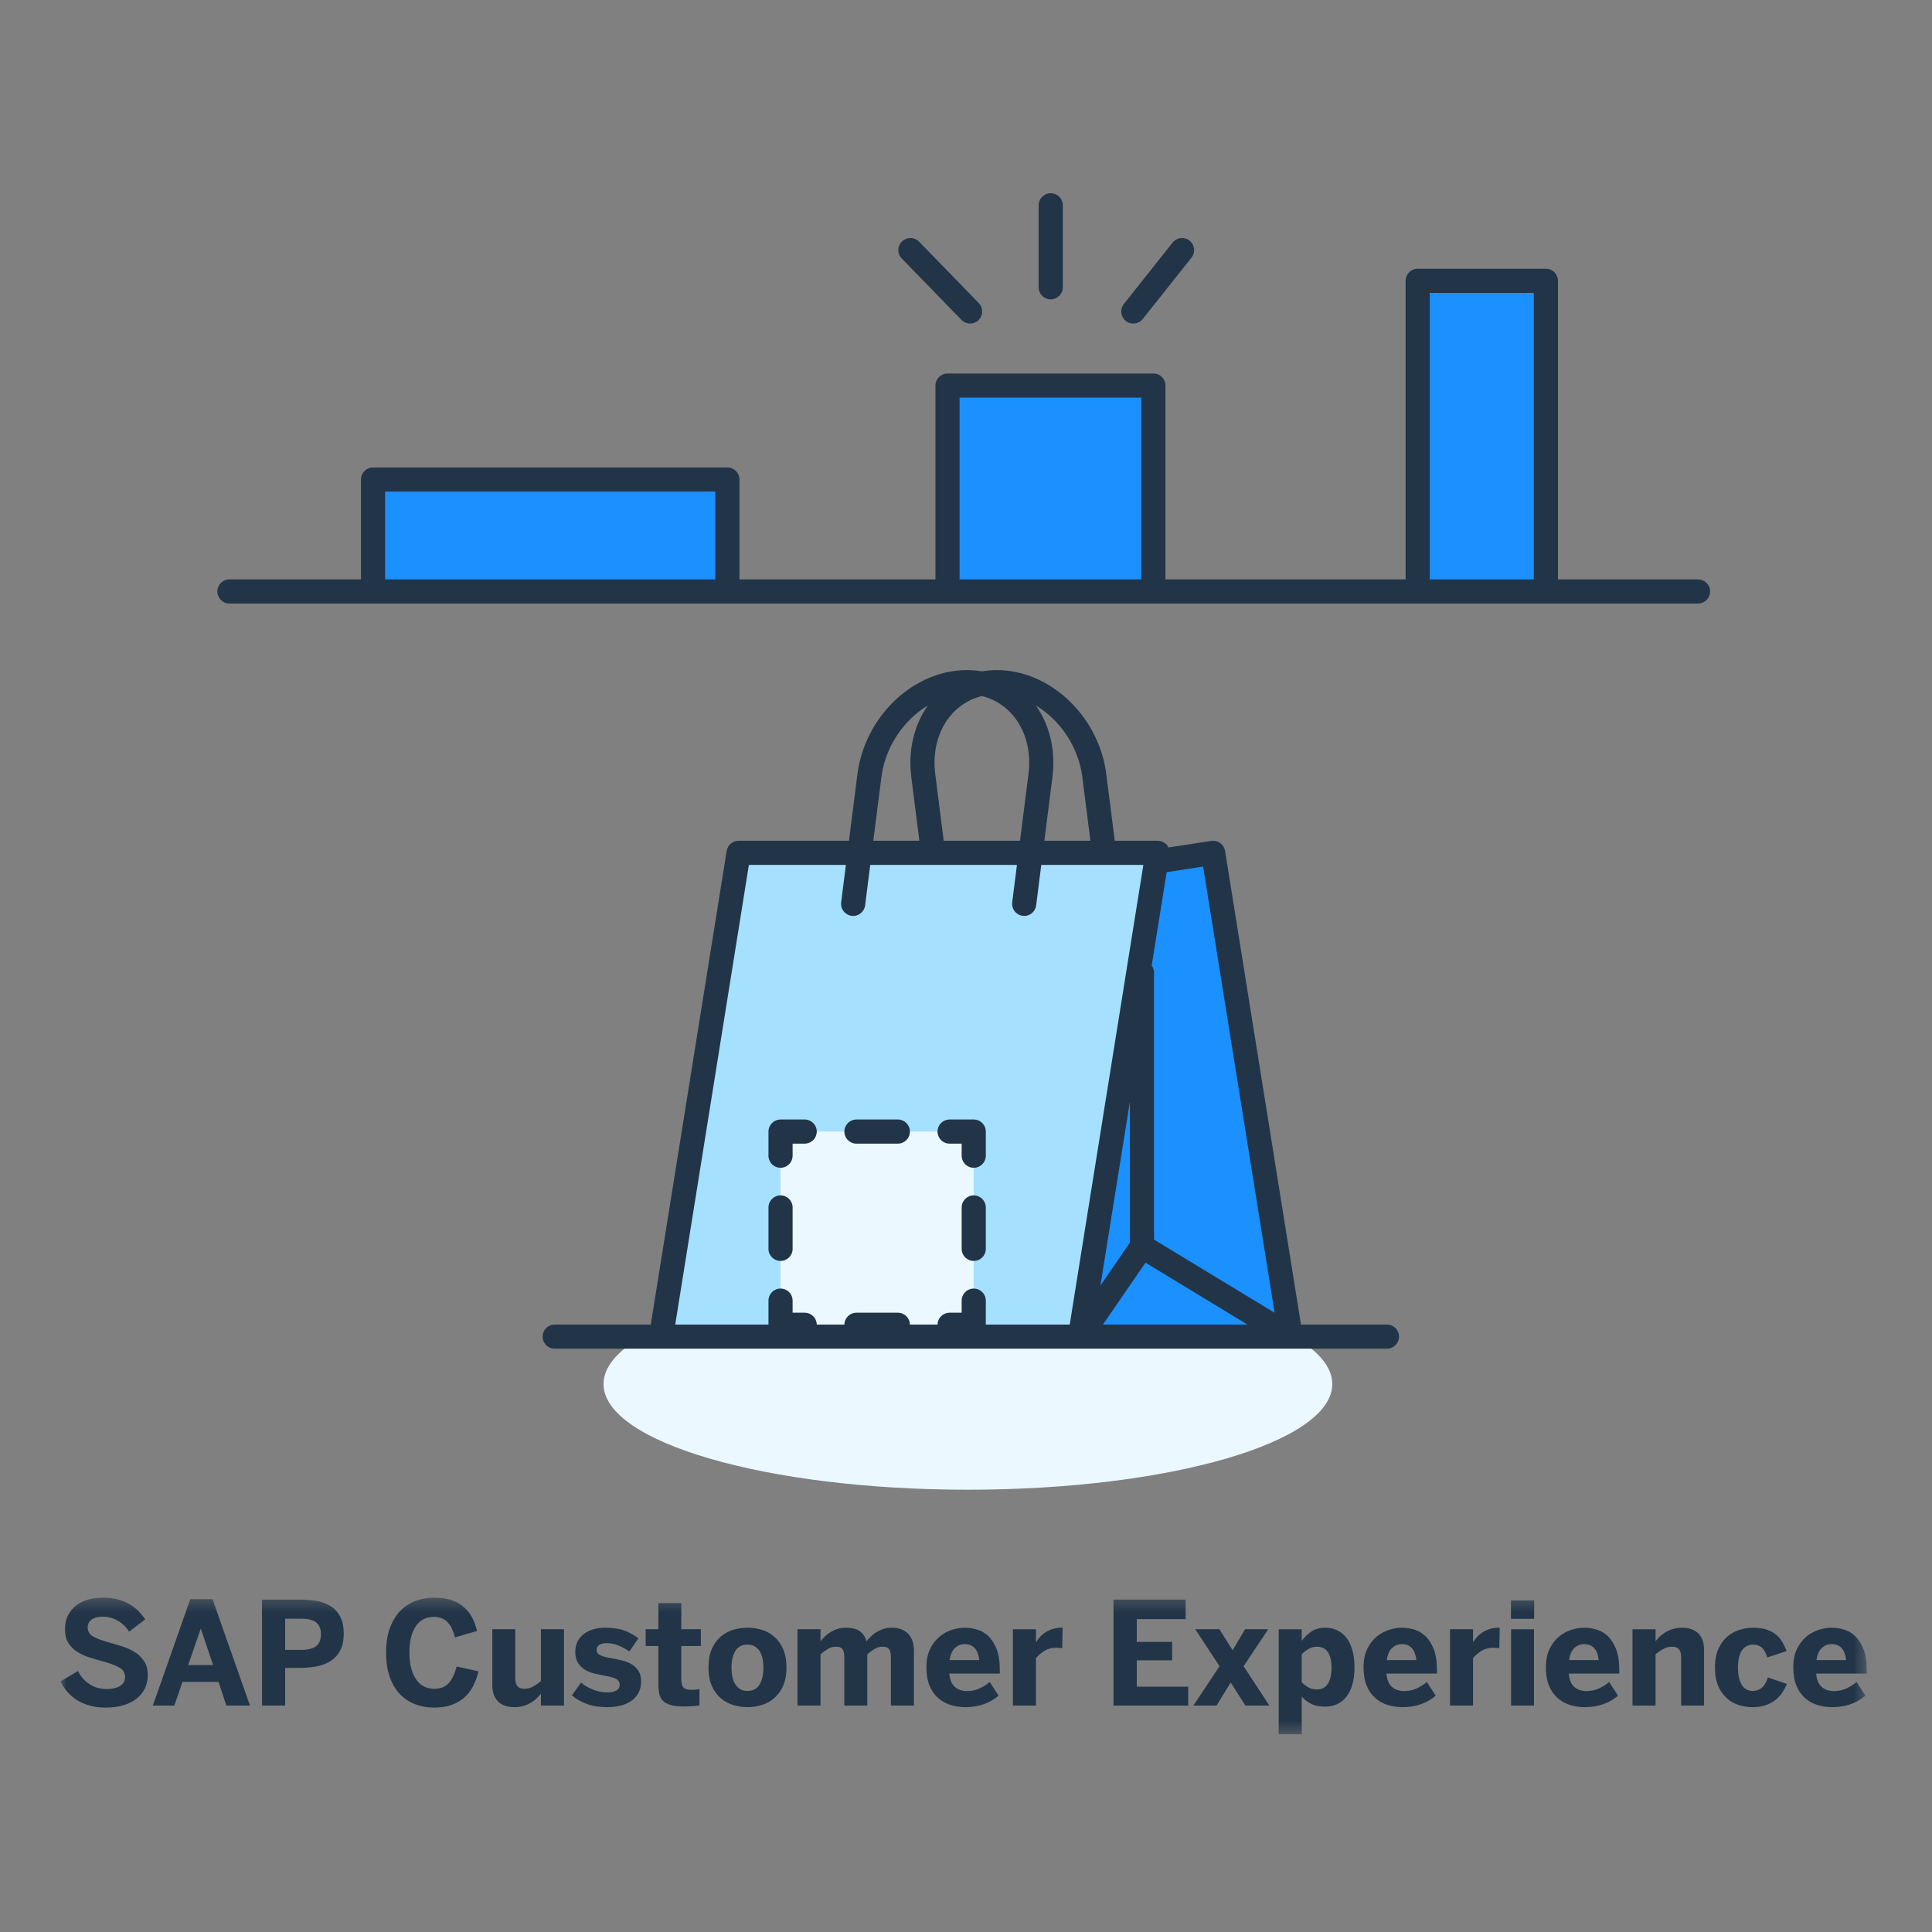 <svg width="160" height="160" viewBox="0 0 160 160" fill="none" xmlns="http://www.w3.org/2000/svg">
<rect x="0" y="0" width="160" height="160" fill="#808080" stroke="none"/>
<path fill-rule="evenodd" clip-rule="evenodd" d="M107.132 110.694H53.185C51.14 111.875 49.982 113.207 49.982 114.618C49.982 119.453 63.493 123.372 80.158 123.372C96.824 123.372 110.335 119.453 110.335 114.618C110.335 113.207 109.177 111.875 107.132 110.694Z" fill="#EBF8FF"/>
<path fill-rule="evenodd" clip-rule="evenodd" d="M95.862 70.628H61.167L54.747 110.694H89.443L95.862 70.628Z" fill="#A6E0FF"/>
<path fill-rule="evenodd" clip-rule="evenodd" d="M100.468 70.628L106.888 110.694H89.442L95.862 70.628V71.333L100.468 70.628Z" fill="#1B90FF"/>
<path fill-rule="evenodd" clip-rule="evenodd" d="M64.641 109.712H80.641V93.712H64.641V109.712Z" fill="#EBF8FF"/>
<path fill-rule="evenodd" clip-rule="evenodd" d="M117.406 48.983H128.024V23.254H117.406V48.983ZM78.468 48.983H95.519V31.932H78.468V48.983ZM60.24 48.983H30.893V39.714H60.24V48.983Z" fill="#1B90FF"/>
<path fill-rule="evenodd" clip-rule="evenodd" d="M88.011 16.883C87.953 16.386 87.53 16 87.017 16C86.465 16 86.017 16.448 86.017 17V23.793L86.024 23.91C86.082 24.407 86.505 24.793 87.017 24.793C87.57 24.793 88.017 24.345 88.017 23.793V17L88.011 16.883ZM74.699 19.995C75.065 19.639 75.632 19.619 76.02 19.93L76.113 20.014L81.058 25.098C81.443 25.494 81.435 26.127 81.039 26.512C80.673 26.868 80.106 26.888 79.718 26.577L79.625 26.493L74.68 21.409C74.295 21.013 74.303 20.38 74.699 19.995ZM95.519 30.932H78.468C77.916 30.932 77.468 31.379 77.468 31.932V47.983H61.24V39.714C61.24 39.161 60.792 38.714 60.24 38.714H30.893C30.341 38.714 29.893 39.161 29.893 39.714V47.983H19L18.883 47.99C18.386 48.047 18 48.47 18 48.983C18 49.535 18.448 49.983 19 49.983H140.625L140.742 49.976C141.239 49.918 141.625 49.496 141.625 48.983C141.625 48.431 141.177 47.983 140.625 47.983H129.024V23.254C129.024 22.701 128.576 22.254 128.024 22.254H117.406C116.854 22.254 116.406 22.701 116.406 23.254V47.983H96.519V31.932C96.519 31.379 96.071 30.932 95.519 30.932ZM94.519 32.932V47.983H79.468V32.932H94.519ZM85.784 58.426C86.863 59.945 87.404 61.935 87.187 64.105L87.158 64.364L86.489 69.628H90.304L89.635 64.363C89.313 61.829 87.778 59.616 85.784 58.426ZM81.315 57.643C83.908 58.28 85.582 60.899 85.174 64.112L84.473 69.628H78.155L77.454 64.111L77.427 63.87C77.131 60.768 78.786 58.264 81.315 57.643ZM76.845 58.426C75.722 60.005 75.182 62.093 75.47 64.363L76.139 69.628H72.324L72.993 64.364L73.029 64.112C73.418 61.683 74.917 59.577 76.845 58.426ZM81.315 55.599C80.913 55.53 80.496 55.495 80.067 55.495C75.633 55.495 71.614 59.352 71.009 64.111L70.308 69.628H61.167C60.676 69.628 60.257 69.985 60.179 70.47L53.894 109.694H45.936L45.82 109.701C45.322 109.759 44.936 110.181 44.936 110.694C44.936 111.247 45.384 111.694 45.936 111.694H89.415L89.424 111.695C89.432 111.695 89.441 111.695 89.449 111.695L89.469 111.694H106.87C106.882 111.694 106.893 111.694 106.905 111.694H114.863L114.98 111.688C115.477 111.63 115.863 111.207 115.863 110.694C115.863 110.142 115.416 109.694 114.863 109.694H107.741L101.456 70.47L101.431 70.356C101.296 69.876 100.821 69.562 100.317 69.639L96.768 70.182L96.762 70.168C96.612 69.858 96.313 69.677 95.995 69.637C95.97 69.633 95.945 69.631 95.919 69.629C95.889 69.628 95.859 69.627 95.829 69.628H92.32L91.619 64.111L91.581 63.843C90.863 59.208 86.912 55.495 82.561 55.495C82.133 55.495 81.717 55.531 81.315 55.599ZM83.826 74.728L84.219 71.628H72.07L71.645 74.98C71.575 75.527 71.075 75.915 70.527 75.846C70.018 75.781 69.647 75.345 69.653 74.844L69.661 74.728L70.054 71.628H62.019L55.92 109.694H63.641V107.712C63.641 107.16 64.089 106.712 64.641 106.712C65.154 106.712 65.577 107.098 65.634 107.595L65.641 107.712L65.641 108.712L66.641 108.712C67.154 108.712 67.577 109.098 67.634 109.595L67.64 109.694H69.927C69.936 109.15 70.38 108.712 70.926 108.712H74.355C74.902 108.712 75.346 109.15 75.355 109.694H77.641C77.65 109.189 78.033 108.776 78.525 108.719L78.641 108.712L79.641 108.712L79.641 107.712C79.641 107.199 80.027 106.776 80.525 106.719L80.641 106.712C81.154 106.712 81.577 107.098 81.634 107.595L81.641 107.712V109.694H88.59L89.734 102.549L94.688 71.628H86.235L85.81 74.98C85.74 75.527 85.24 75.915 84.692 75.846C84.183 75.781 83.812 75.345 83.818 74.844L83.826 74.728ZM103.311 109.694H91.342L94.862 104.568L103.311 109.694ZM105.558 108.717L95.572 102.659V80.556L95.566 80.439C95.545 80.263 95.479 80.1 95.379 79.964L96.618 72.228L99.637 71.766L105.558 108.717ZM91.133 106.464L93.572 91.241L93.572 102.911L91.133 106.464ZM65.641 103.426V99.997C65.641 99.444 65.193 98.997 64.641 98.997C64.089 98.997 63.641 99.444 63.641 99.997V103.426C63.641 103.978 64.089 104.426 64.641 104.426C65.193 104.426 65.641 103.978 65.641 103.426ZM67.641 93.712C67.641 93.16 67.193 92.712 66.641 92.712H64.641L64.525 92.719C64.027 92.776 63.641 93.199 63.641 93.712V95.712L63.648 95.829C63.706 96.326 64.128 96.712 64.641 96.712L64.758 96.705C65.255 96.647 65.641 96.225 65.641 95.712L65.641 94.712L66.641 94.712L66.758 94.705C67.255 94.647 67.641 94.225 67.641 93.712ZM70.927 94.712H74.356C74.908 94.712 75.356 94.264 75.356 93.712C75.356 93.16 74.908 92.712 74.356 92.712H70.927C70.374 92.712 69.927 93.16 69.927 93.712C69.927 94.264 70.374 94.712 70.927 94.712ZM81.634 93.595C81.577 93.098 81.154 92.712 80.641 92.712H78.641L78.525 92.719C78.027 92.776 77.641 93.199 77.641 93.712L77.648 93.829C77.706 94.326 78.128 94.712 78.641 94.712L79.641 94.712L79.641 95.712L79.648 95.829C79.706 96.326 80.128 96.712 80.641 96.712C81.193 96.712 81.641 96.264 81.641 95.712V93.712L81.634 93.595ZM79.641 99.997V103.426C79.641 103.978 80.089 104.426 80.641 104.426C81.193 104.426 81.641 103.978 81.641 103.426V99.997C81.641 99.445 81.193 98.997 80.641 98.997C80.089 98.997 79.641 99.445 79.641 99.997ZM97.111 20.09C97.454 19.657 98.084 19.585 98.516 19.928C98.915 20.245 99.007 20.806 98.749 21.23L98.677 21.333L94.639 26.417C94.296 26.85 93.666 26.922 93.234 26.578C92.835 26.261 92.743 25.701 93.001 25.276L93.073 25.174L97.111 20.09ZM127.024 47.983V24.254H118.406V47.983H127.024ZM59.24 40.714V47.983H31.893V40.714H59.24Z" fill="#223548"/>
<mask id="mask0_1698_14266" style="mask-type:luminance" maskUnits="userSpaceOnUse" x="5" y="132" width="150" height="12">
<path fill-rule="evenodd" clip-rule="evenodd" d="M5 132.309H154.59V143.62H5V132.309Z" fill="white"/>
</mask>
<g mask="url(#mask0_1698_14266)">
<path fill-rule="evenodd" clip-rule="evenodd" d="M127.052 132.537V134.065H125.131V132.537H127.051H127.052ZM24.936 134.054H23.616V136.634H24.936C25.535 136.634 25.958 136.524 26.206 136.304C26.456 136.084 26.58 135.761 26.58 135.333C26.58 134.923 26.457 134.608 26.213 134.386C25.967 134.164 25.542 134.054 24.936 134.054ZM151.675 136.16C151.377 136.16 151.114 136.263 150.885 136.47C150.656 136.676 150.503 137.012 150.43 137.48H152.884C152.791 136.599 152.388 136.16 151.674 136.16H151.675ZM116.086 136.16C115.789 136.16 115.527 136.263 115.296 136.47C115.067 136.676 114.915 137.012 114.841 137.48H117.296C117.203 136.599 116.8 136.16 116.086 136.16ZM79.886 136.16C79.589 136.16 79.325 136.263 79.096 136.47C78.866 136.676 78.714 137.012 78.641 137.48H81.095C81.002 136.599 80.599 136.16 79.885 136.16H79.886ZM131.186 136.16C130.889 136.16 130.625 136.263 130.397 136.47C130.166 136.676 130.014 137.012 129.942 137.48H132.395C132.302 136.599 131.9 136.16 131.185 136.16H131.186ZM16.639 134.904H16.616L15.586 137.89H17.647L16.64 134.904H16.639ZM109.049 136.374C108.802 136.374 108.573 136.438 108.361 136.565C108.149 136.692 107.963 136.835 107.805 136.993V139.326C108.009 139.522 108.208 139.669 108.402 139.766C108.593 139.862 108.818 139.91 109.073 139.91C109.473 139.91 109.774 139.752 109.972 139.435C110.171 139.119 110.27 138.672 110.27 138.093C110.27 137.564 110.173 137.144 109.978 136.837C109.783 136.529 109.473 136.374 109.049 136.374ZM61.909 136.2C61.449 136.2 61.113 136.376 60.899 136.726C60.685 137.078 60.578 137.537 60.578 138.105C60.578 138.367 60.602 138.616 60.65 138.854C60.699 139.091 60.776 139.297 60.881 139.47C60.987 139.643 61.124 139.782 61.29 139.885C61.455 139.986 61.662 140.038 61.91 140.038C62.356 140.038 62.687 139.86 62.902 139.505C63.115 139.15 63.222 138.683 63.222 138.105C63.223 137.857 63.199 137.61 63.15 137.367C63.109 137.152 63.031 136.945 62.919 136.757C62.819 136.589 62.679 136.448 62.511 136.347C62.327 136.245 62.119 136.194 61.909 136.201V136.2ZM87.999 134.8L87.97 136.496C87.805 136.475 87.639 136.463 87.472 136.461C87.125 136.453 86.783 136.543 86.486 136.721C86.222 136.881 85.989 137.084 85.794 137.323V141.247H83.884V134.927H85.794V135.987H85.806C85.899 135.842 86.003 135.704 86.118 135.576C86.241 135.435 86.388 135.31 86.558 135.196C86.728 135.082 86.925 134.988 87.152 134.913C87.405 134.833 87.669 134.795 87.935 134.8H87.999ZM139.287 134.8C139.553 134.8 139.799 134.836 140.026 134.907C140.251 134.977 140.446 135.087 140.608 135.234C140.769 135.38 140.895 135.57 140.987 135.801C141.076 136.033 141.122 136.31 141.122 136.634V141.247H139.224V137.242C139.224 136.957 139.166 136.741 139.053 136.594C138.94 136.447 138.747 136.374 138.477 136.374C138.227 136.374 137.989 136.433 137.763 136.554C137.537 136.674 137.318 136.824 137.107 137.004V141.247H135.197V134.927H137.107V135.923C137.209 135.787 137.323 135.659 137.447 135.541C137.755 135.25 138.126 135.033 138.531 134.907C138.758 134.836 139.01 134.8 139.287 134.8ZM125.142 141.247H127.04V134.927H125.142V141.247ZM24.89 132.474C25.34 132.473 25.79 132.511 26.233 132.586C26.64 132.651 27.03 132.797 27.379 133.015C27.711 133.224 27.975 133.511 28.172 133.874C28.368 134.236 28.466 134.707 28.466 135.286C28.466 135.876 28.362 136.356 28.154 136.724C27.946 137.094 27.669 137.382 27.324 137.59C26.978 137.798 26.59 137.94 26.161 138.015C25.732 138.09 25.297 138.128 24.861 138.128H23.617V141.248H21.7V132.474H24.89ZM17.6 132.438L20.703 141.248H18.746L18.098 139.291H15.112L14.435 141.247H12.657L15.759 132.438H17.599H17.6ZM98.189 132.473V134.087H94.143V135.973H97.072V137.501H94.143V139.683H98.404V141.246H92.216V132.473H98.19H98.189ZM124.198 134.799L124.169 136.495C124.141 136.489 124.113 136.485 124.083 136.483L123.941 136.472C123.851 136.465 123.762 136.461 123.672 136.46C123.293 136.46 122.964 136.547 122.685 136.72C122.422 136.88 122.188 137.083 121.993 137.322V141.246H120.083V134.926H121.993V135.986H122.005C122.089 135.85 122.194 135.713 122.318 135.575C122.441 135.434 122.587 135.309 122.757 135.195C123.166 134.928 123.646 134.789 124.134 134.799H124.198ZM73.843 134.799C74.156 134.799 74.428 134.846 74.662 134.94C75.11 135.116 75.45 135.49 75.582 135.953C75.654 136.186 75.689 136.446 75.689 136.732V141.246H73.779V137.241C73.779 136.956 73.734 136.74 73.643 136.593C73.553 136.446 73.368 136.373 73.09 136.373C72.855 136.373 72.637 136.433 72.437 136.553C72.236 136.673 72.032 136.823 71.823 137.003V141.246H69.92V137.241C69.92 136.956 69.875 136.74 69.784 136.593C69.694 136.446 69.509 136.373 69.231 136.373C68.991 136.373 68.772 136.433 68.571 136.553C68.371 136.673 68.164 136.823 67.952 137.003V141.246H66.042V134.926H67.952V135.922C68.045 135.798 68.159 135.671 68.294 135.54C68.59 135.255 68.945 135.038 69.333 134.906C69.543 134.835 69.773 134.799 70.024 134.799C70.553 134.799 70.952 134.899 71.222 135.099C71.492 135.301 71.67 135.575 71.755 135.922C71.851 135.806 71.966 135.681 72.099 135.546C72.232 135.41 72.387 135.288 72.565 135.178C72.742 135.068 72.936 134.977 73.146 134.906C73.371 134.832 73.607 134.796 73.844 134.799H73.843ZM100.987 134.926L102.081 136.669L103.112 134.926H105.032L102.99 137.988L105.124 141.246H103.134L101.924 139.336L100.749 141.246H98.833L100.998 137.988L98.985 134.926H100.987ZM56.422 132.762V134.926H58.042V136.316H56.422V139.053C56.422 139.392 56.481 139.625 56.598 139.753C56.716 139.88 56.948 139.943 57.296 139.943C57.408 139.943 57.524 139.938 57.646 139.927C57.767 139.915 57.861 139.896 57.926 139.869V141.235C57.751 141.262 57.573 141.281 57.396 141.293L57.018 141.316C56.903 141.323 56.787 141.326 56.671 141.327C56.204 141.327 55.828 141.286 55.542 141.203C55.256 141.12 55.04 140.999 54.891 140.841C54.741 140.679 54.639 140.478 54.596 140.262C54.545 140.001 54.521 139.735 54.524 139.469V136.315H53.47V134.926H54.523V132.762H56.421H56.422ZM61.909 134.799C62.286 134.799 62.667 134.853 63.051 134.964C63.435 135.074 63.78 135.257 64.087 135.514C64.394 135.771 64.644 136.11 64.839 136.532C65.034 136.955 65.132 137.474 65.132 138.092C65.132 138.709 65.034 139.227 64.839 139.646C64.667 140.035 64.41 140.381 64.087 140.658C63.784 140.913 63.431 141.101 63.051 141.211C62.68 141.321 62.295 141.378 61.908 141.379C61.526 141.379 61.142 141.323 60.756 141.211C60.374 141.101 60.02 140.913 59.715 140.658C59.391 140.382 59.134 140.036 58.962 139.646C58.769 139.227 58.672 138.709 58.672 138.092C58.672 137.474 58.769 136.955 58.962 136.532C59.155 136.11 59.406 135.771 59.715 135.513C60.023 135.257 60.368 135.073 60.75 134.963C61.132 134.852 61.518 134.799 61.908 134.799H61.909ZM145.209 134.799C145.638 134.799 146.006 134.851 146.316 134.959C146.623 135.064 146.884 135.206 147.096 135.384C147.308 135.56 147.483 135.766 147.616 136C147.752 136.233 147.868 136.476 147.964 136.732L146.362 137.264C146.235 136.859 146.076 136.58 145.886 136.428C145.687 136.272 145.439 136.191 145.186 136.2C144.82 136.19 144.473 136.37 144.269 136.676C144.043 136.996 143.931 137.471 143.931 138.103C143.931 138.389 143.954 138.649 144.002 138.882C144.052 139.116 144.124 139.319 144.222 139.492C144.322 139.666 144.448 139.8 144.602 139.894C144.756 139.989 144.943 140.037 145.162 140.037C145.418 140.037 145.656 139.956 145.875 139.794C146.095 139.631 146.273 139.338 146.407 138.914L147.988 139.458C147.88 139.707 147.75 139.947 147.6 140.173C147.445 140.407 147.252 140.615 147.031 140.789C146.787 140.975 146.516 141.12 146.225 141.217C145.915 141.325 145.549 141.379 145.129 141.379C144.758 141.379 144.389 141.323 144.019 141.211C143.653 141.1 143.314 140.911 143.026 140.658C142.713 140.378 142.467 140.032 142.304 139.646C142.119 139.227 142.027 138.709 142.027 138.092C142.027 137.459 142.126 136.932 142.327 136.509C142.528 136.087 142.785 135.749 143.097 135.496C143.401 135.249 143.751 135.065 144.127 134.958C144.479 134.854 144.843 134.801 145.209 134.798V134.799ZM131.197 134.799C131.52 134.799 131.856 134.849 132.201 134.946C132.545 135.045 132.859 135.224 133.138 135.485C133.418 135.745 133.649 136.102 133.829 136.558C134.011 137.013 134.101 137.599 134.101 138.318V138.6H129.917C129.967 139.121 130.124 139.493 130.389 139.715C130.654 139.936 130.987 140.048 131.387 140.048C131.765 140.048 132.118 139.971 132.448 139.817C132.775 139.662 133.047 139.487 133.262 139.29L133.997 140.43C133.253 141.063 132.337 141.38 131.248 141.38C130.836 141.38 130.435 141.321 130.048 141.206C129.669 141.095 129.319 140.904 129.018 140.647C128.703 140.369 128.457 140.022 128.297 139.634C128.115 139.216 128.025 138.701 128.025 138.092C128.025 137.474 128.129 136.957 128.337 136.538C128.546 136.12 128.808 135.782 129.124 135.525C129.428 135.274 129.779 135.086 130.155 134.969C130.526 134.856 130.872 134.799 131.197 134.799ZM79.896 134.799C80.22 134.799 80.555 134.849 80.9 134.946C81.245 135.045 81.558 135.224 81.838 135.485C82.118 135.745 82.348 136.102 82.53 136.558C82.711 137.013 82.801 137.599 82.801 138.318V138.6H78.617C78.667 139.121 78.824 139.493 79.088 139.715C79.353 139.936 79.686 140.048 80.088 140.048C80.465 140.048 80.818 139.971 81.147 139.817C81.474 139.662 81.746 139.487 81.962 139.29L82.698 140.43C81.953 141.063 81.037 141.38 79.948 141.38C79.535 141.38 79.135 141.321 78.748 141.206C78.369 141.095 78.018 140.904 77.718 140.647C77.418 140.391 77.178 140.053 76.996 139.634C76.816 139.216 76.724 138.701 76.724 138.092C76.724 137.474 76.829 136.957 77.037 136.538C77.224 136.147 77.492 135.802 77.824 135.525C78.129 135.275 78.478 135.086 78.854 134.969C79.191 134.861 79.542 134.804 79.896 134.799ZM50.097 134.799C50.745 134.799 51.282 134.878 51.709 135.036C52.135 135.194 52.521 135.41 52.869 135.684L52.122 136.766C51.827 136.561 51.51 136.391 51.176 136.258C50.886 136.141 50.577 136.08 50.265 136.078C49.987 136.078 49.775 136.127 49.628 136.225C49.488 136.312 49.404 136.468 49.408 136.633C49.408 136.823 49.498 136.965 49.678 137.061C49.856 137.159 50.143 137.242 50.537 137.31C50.845 137.365 51.154 137.427 51.462 137.499C51.771 137.57 52.045 137.675 52.284 137.814C52.524 137.953 52.718 138.137 52.869 138.367C53.019 138.597 53.095 138.889 53.095 139.244C53.095 139.622 53.017 139.948 52.863 140.222C52.714 140.49 52.503 140.718 52.247 140.887C51.99 141.057 51.694 141.182 51.358 141.26C51.015 141.341 50.664 141.381 50.311 141.38C49.617 141.38 49.031 141.286 48.557 141.098C48.123 140.934 47.718 140.701 47.359 140.407L48.118 139.337C48.403 139.591 48.743 139.792 49.138 139.936C49.534 140.085 49.925 140.158 50.311 140.158C50.611 140.158 50.855 140.106 51.04 140.002C51.216 139.915 51.324 139.734 51.318 139.539C51.329 139.338 51.223 139.149 51.046 139.053C50.864 138.948 50.556 138.858 50.12 138.781C49.821 138.726 49.522 138.664 49.226 138.592C48.947 138.527 48.679 138.42 48.433 138.272C48.202 138.131 48.007 137.937 47.863 137.707C47.716 137.473 47.643 137.172 47.643 136.802C47.643 136.485 47.705 136.202 47.828 135.953C47.949 135.707 48.126 135.492 48.343 135.325C48.563 135.155 48.822 135.025 49.118 134.934C49.416 134.845 49.742 134.799 50.097 134.799ZM42.674 134.926V138.984C42.674 139.268 42.731 139.486 42.847 139.634C42.963 139.783 43.154 139.857 43.42 139.857C43.675 139.857 43.915 139.797 44.14 139.675C44.367 139.553 44.585 139.402 44.798 139.221V134.926H46.708V141.246H44.798V140.262C44.69 140.394 44.575 140.52 44.453 140.641C44.32 140.775 44.163 140.894 43.982 141.003C43.79 141.116 43.585 141.207 43.371 141.273C43.127 141.347 42.872 141.383 42.616 141.379C42.349 141.379 42.103 141.345 41.878 141.278C41.66 141.215 41.459 141.102 41.29 140.951C41.118 140.792 40.987 140.595 40.905 140.375C40.809 140.107 40.763 139.823 40.77 139.539V134.926H42.674ZM116.096 134.799C116.421 134.799 116.755 134.849 117.101 134.946C117.447 135.045 117.758 135.224 118.038 135.485C118.319 135.745 118.548 136.102 118.731 136.558C118.91 137.013 119.002 137.599 119.002 138.318V138.6H114.818C114.867 139.121 115.025 139.493 115.289 139.715C115.553 139.936 115.886 140.048 116.287 140.048C116.665 140.048 117.018 139.971 117.347 139.817C117.675 139.662 117.948 139.487 118.162 139.29L118.899 140.43C118.154 141.063 117.237 141.38 116.149 141.38C115.737 141.38 115.336 141.321 114.948 141.206C114.57 141.095 114.218 140.904 113.918 140.647C113.604 140.369 113.357 140.022 113.198 139.634C113.015 139.216 112.924 138.701 112.924 138.092C112.924 137.474 113.03 136.957 113.238 136.538C113.447 136.12 113.708 135.782 114.025 135.525C114.328 135.275 114.678 135.086 115.054 134.969C115.425 134.856 115.773 134.799 116.096 134.799ZM151.685 134.799C152.009 134.799 152.343 134.849 152.69 134.946C153.034 135.045 153.347 135.224 153.627 135.485C153.907 135.745 154.137 136.102 154.319 136.558C154.499 137.013 154.59 137.599 154.59 138.318V138.6H150.406C150.456 139.121 150.614 139.493 150.878 139.715C151.142 139.936 151.474 140.048 151.875 140.048C152.254 140.048 152.608 139.971 152.935 139.817C153.263 139.662 153.535 139.487 153.751 139.29L154.487 140.43C153.741 141.063 152.825 141.38 151.738 141.38C151.324 141.38 150.924 141.321 150.536 141.206C150.157 141.095 149.806 140.904 149.506 140.647C149.192 140.369 148.946 140.022 148.786 139.634C148.604 139.216 148.513 138.701 148.513 138.092C148.513 137.474 148.618 136.957 148.826 136.538C149.034 136.12 149.296 135.782 149.614 135.525C149.917 135.274 150.267 135.086 150.643 134.969C150.981 134.861 151.331 134.804 151.685 134.799ZM35.955 132.309C36.506 132.309 36.984 132.379 37.387 132.516C37.79 132.652 38.135 132.846 38.42 133.097C38.706 133.348 38.935 133.641 39.11 133.976C39.282 134.313 39.415 134.677 39.508 135.071L37.685 135.602C37.621 135.367 37.538 135.136 37.439 134.912C37.354 134.716 37.238 134.535 37.095 134.376C36.96 134.229 36.797 134.112 36.615 134.032C36.403 133.943 36.174 133.9 35.943 133.907C35.272 133.907 34.764 134.171 34.421 134.697C34.078 135.224 33.906 135.941 33.906 136.847C33.906 137.774 34.084 138.507 34.439 139.047C34.793 139.587 35.303 139.857 35.966 139.857C36.487 139.857 36.886 139.7 37.164 139.385C37.442 139.071 37.66 138.613 37.818 138.011L39.63 138.416C39.518 138.856 39.37 139.26 39.184 139.628C39.006 139.988 38.761 140.31 38.461 140.578C38.164 140.842 37.81 141.048 37.399 141.194C36.987 141.341 36.506 141.414 35.955 141.414C35.416 141.419 34.88 141.324 34.375 141.134C33.896 140.951 33.464 140.663 33.11 140.291C32.753 139.917 32.475 139.444 32.274 138.871C32.074 138.297 31.974 137.623 31.974 136.848C31.974 136.091 32.075 135.428 32.279 134.86C32.484 134.29 32.767 133.816 33.128 133.435C33.488 133.056 33.912 132.773 34.398 132.588C34.896 132.4 35.424 132.307 35.955 132.309ZM8.542 132.309C8.993 132.309 9.399 132.36 9.757 132.458C10.117 132.556 10.438 132.688 10.724 132.853C11.009 133.019 11.258 133.212 11.471 133.43C11.682 133.648 11.868 133.875 12.026 134.11L10.689 135.129C10.46 134.753 10.139 134.441 9.757 134.223C9.386 134.002 8.962 133.885 8.53 133.884C8.121 133.884 7.808 133.966 7.59 134.128C7.382 134.272 7.259 134.511 7.263 134.764C7.263 135.111 7.419 135.37 7.732 135.54C8.044 135.71 8.488 135.874 9.062 136.032C9.452 136.136 9.836 136.251 10.215 136.376C10.592 136.501 10.932 136.664 11.233 136.865C11.534 137.065 11.777 137.316 11.963 137.618C12.147 137.918 12.24 138.295 12.24 138.746C12.24 139.1 12.17 139.439 12.032 139.758C11.892 140.078 11.682 140.361 11.398 140.607C11.115 140.851 10.752 141.047 10.31 141.194C9.868 141.341 9.343 141.414 8.733 141.414C8.258 141.414 7.827 141.36 7.44 141.252C7.073 141.153 6.723 141.003 6.398 140.806C6.097 140.622 5.825 140.392 5.593 140.126C5.362 139.86 5.163 139.567 5 139.255L6.458 138.387C6.701 138.869 7.03 139.239 7.445 139.495C7.86 139.752 8.32 139.88 8.825 139.88C9.277 139.88 9.645 139.797 9.928 139.631C10.211 139.466 10.354 139.213 10.354 138.874C10.354 138.541 10.202 138.287 9.899 138.109C9.596 137.932 9.155 137.764 8.576 137.606C8.183 137.498 7.796 137.384 7.416 137.264C7.056 137.153 6.712 136.995 6.392 136.795C6.095 136.608 5.844 136.357 5.657 136.059C5.47 135.763 5.377 135.385 5.377 134.926C5.377 134.516 5.453 134.151 5.607 133.826C5.762 133.503 5.977 133.227 6.253 133.001C6.529 132.776 6.86 132.605 7.248 132.487C7.669 132.364 8.105 132.305 8.542 132.309ZM109.748 134.8C110.103 134.8 110.43 134.87 110.728 135.008C111.029 135.148 111.285 135.352 111.498 135.624C111.713 135.897 111.878 136.238 111.996 136.649C112.114 137.058 112.173 137.537 112.173 138.081C112.173 138.625 112.114 139.1 111.996 139.508C111.898 139.878 111.727 140.224 111.493 140.529C111.288 140.793 111.023 141.003 110.718 141.14C110.418 141.273 110.086 141.34 109.72 141.34C109.295 141.34 108.928 141.266 108.62 141.123C108.308 140.975 108.03 140.764 107.804 140.501V143.62H105.894V134.927H107.804V135.887C108.008 135.607 108.267 135.355 108.579 135.133C108.892 134.911 109.281 134.8 109.749 134.8H109.748Z" fill="#223548"/>
</g>
</svg>
